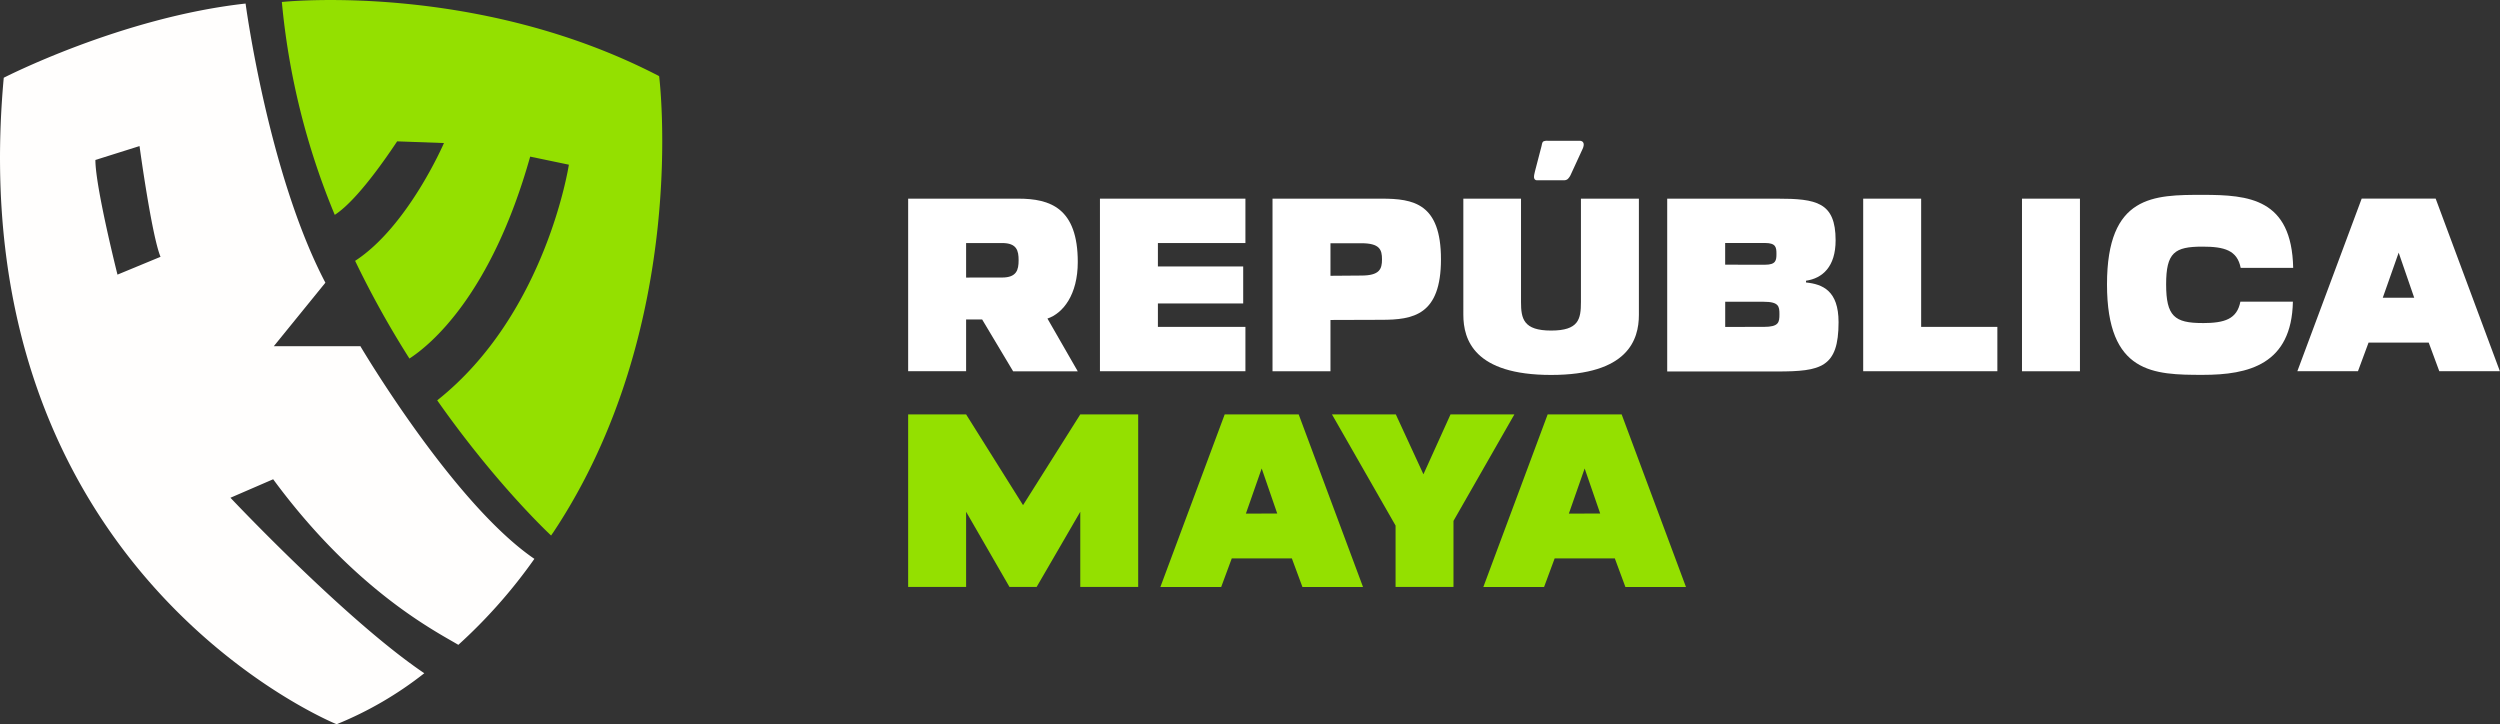<svg xmlns="http://www.w3.org/2000/svg" viewBox="0 0 619.03 179.33"><rect x="0" y="0" width="619.03" height="179.33" fill="#333333" stroke="none"/><defs><style>.cls-1{fill:#fff;}.cls-2{fill:#94e000;}.cls-3{fill:#fffefd;}</style></defs><title>Recurso 4</title><g id="Capa_2" data-name="Capa 2"><g id="Capa_1-2" data-name="Capa 1"><path class="cls-1" d="M239.22,79.1V91.92H224.87V49.19h27.29c7.88,0,14.71,2.32,14.71,15.69,0,8.12-3.66,12.7-7.51,14l7.51,13.07h-16L243.19,79.1Zm8.91-10.38c3.6,0,4.09-1.89,4.09-4.27s-.43-4.27-4.09-4.27h-8.91v8.55Z"/><polygon class="cls-1" points="308.38 49.19 308.38 60.18 286.71 60.18 286.71 65.98 307.83 65.98 307.83 75.14 286.71 75.14 286.71 80.94 308.38 80.94 308.38 91.92 272.36 91.92 272.36 49.19 308.38 49.19"/><path class="cls-1" d="M329.44,79.23v12.7H315.09V49.19h27c7.88,0,14.71,1.16,14.71,15s-6.84,15-14.77,15Zm7.63-11c4.52,0,5.13-1.59,5.13-4s-.55-4-5.13-4h-7.63v8.06Z"/><path class="cls-1" d="M362.34,49.19h14.28V74.77c0,4.15.61,7.08,7.45,7.08s7.39-2.81,7.39-7.08V49.19h14.35V77.94c0,6.17-2.69,14.9-21.74,14.9s-21.73-8.73-21.73-14.9Z"/><path class="cls-1" d="M412.82,49.19h27.23c9.71,0,14.47.86,14.47,10.32,0,6.53-3.24,9.4-7.33,10v.43c4.09.43,8.06,2,8.06,9.83,0,11.23-4.34,12.21-15.2,12.21H412.82Zm24.24,16.36c2.69,0,2.81-1.1,2.81-2.69s-.12-2.69-2.81-2.69h-9.89v5.37Zm-.3,15.39c3.72,0,3.85-1.16,3.85-3.11s-.12-3.11-3.91-3.11h-9.52v6.23Z"/><polygon class="cls-1" points="461.35 49.19 475.7 49.19 475.7 80.94 494.57 80.94 494.57 91.92 461.35 91.92 461.35 49.19"/><rect class="cls-1" x="500.67" y="49.19" width="14.35" height="42.74"/><path class="cls-1" d="M545.35,80c5.56,0,8.55-1,9.4-5.31h13c-.3,15.57-11,18.13-22.28,18.13-12.15,0-23.75-.24-23.75-22.41s11.6-22.16,23.75-22.16c11.36,0,22,.92,22.35,18.07h-13c-.86-4.34-4-5.25-9.46-5.25-6.9,0-9,1.46-9,9.34s2.08,9.58,9,9.58"/><path class="cls-1" d="M568.85,91.92l15.93-42.74H603.1L619,91.92H604l-2.62-7.08h-14.9l-2.62,7.08Zm28.94-18.19-3.85-11.17L590,73.73Z"/><polygon class="cls-2" points="239.22 126.72 239.22 145.34 224.87 145.34 224.87 102.61 239.22 102.61 253.32 125.08 267.49 102.61 281.83 102.61 281.83 145.34 267.49 145.34 267.49 126.72 256.68 145.34 249.96 145.34 239.22 126.72"/><path class="cls-2" d="M287.32,145.35l15.93-42.74h18.32l15.93,42.74h-15l-2.62-7.08H305l-2.62,7.08Zm28.94-18.19L312.41,116l-3.91,11.17Z"/><polygon class="cls-2" points="352.46 117.44 359.17 102.61 374.98 102.61 359.9 128.98 359.9 145.34 345.56 145.34 345.56 130.14 329.81 102.61 345.62 102.61 352.46 117.44"/><path class="cls-2" d="M367.29,145.35l15.93-42.74h18.32l15.93,42.74h-15l-2.62-7.08h-14.9l-2.62,7.08Zm28.94-18.19L392.38,116l-3.91,11.17Z"/><path class="cls-1" d="M381.71,36.14c.1-.46.16-.94.47-1.13a2.27,2.27,0,0,1,1.13-.14h7.82a1.08,1.08,0,0,1,.68.18.88.88,0,0,1,.3.46,1.41,1.41,0,0,1,0,.62,2.76,2.76,0,0,1-.21.68l-3,6.52a3.52,3.52,0,0,1-.71,1,1.35,1.35,0,0,1-.92.3h-6.64a.7.7,0,0,1-.62-.24,1,1,0,0,1-.17-.58,3.34,3.34,0,0,1,.09-.73l.15-.67Z"/><path class="cls-2" d="M136.86,132l-.4.6s-13.38-12.36-28.2-33.47c27-21.4,32.6-58.35,32.6-58.35l-9.58-2c-9.62,34.23-24.69,46.63-29.9,50A237,237,0,0,1,87.93,64.59c13.1-8.51,22-29.17,22-29.17L98.34,35c-8,12-12.83,16.53-15.45,18.2A180.31,180.31,0,0,1,69.79.49S117.9-4.7,163.21,18.85c0,0,7.83,61.91-26.35,113.18"/><path class="cls-3" d="M89.15,85.72H67.8L80.57,70C66.4,43,60.81.88,60.81.88,30.07,4.28.93,19.25.93,19.25-10.25,141.61,83.36,179.33,83.36,179.33a89.3,89.3,0,0,0,21.7-12.63c-19.36-13.05-48-43.45-48-43.45l10.58-4.58c20.44,27.76,40.48,37.78,45.85,41a128.77,128.77,0,0,0,18.83-21.29c-20.16-13.77-43.11-52.7-43.11-52.7M29.09,68s-5.47-21.69-5.47-28.39l10.93-3.44s3,22.13,5.2,27.42Z"/></g></g></svg>